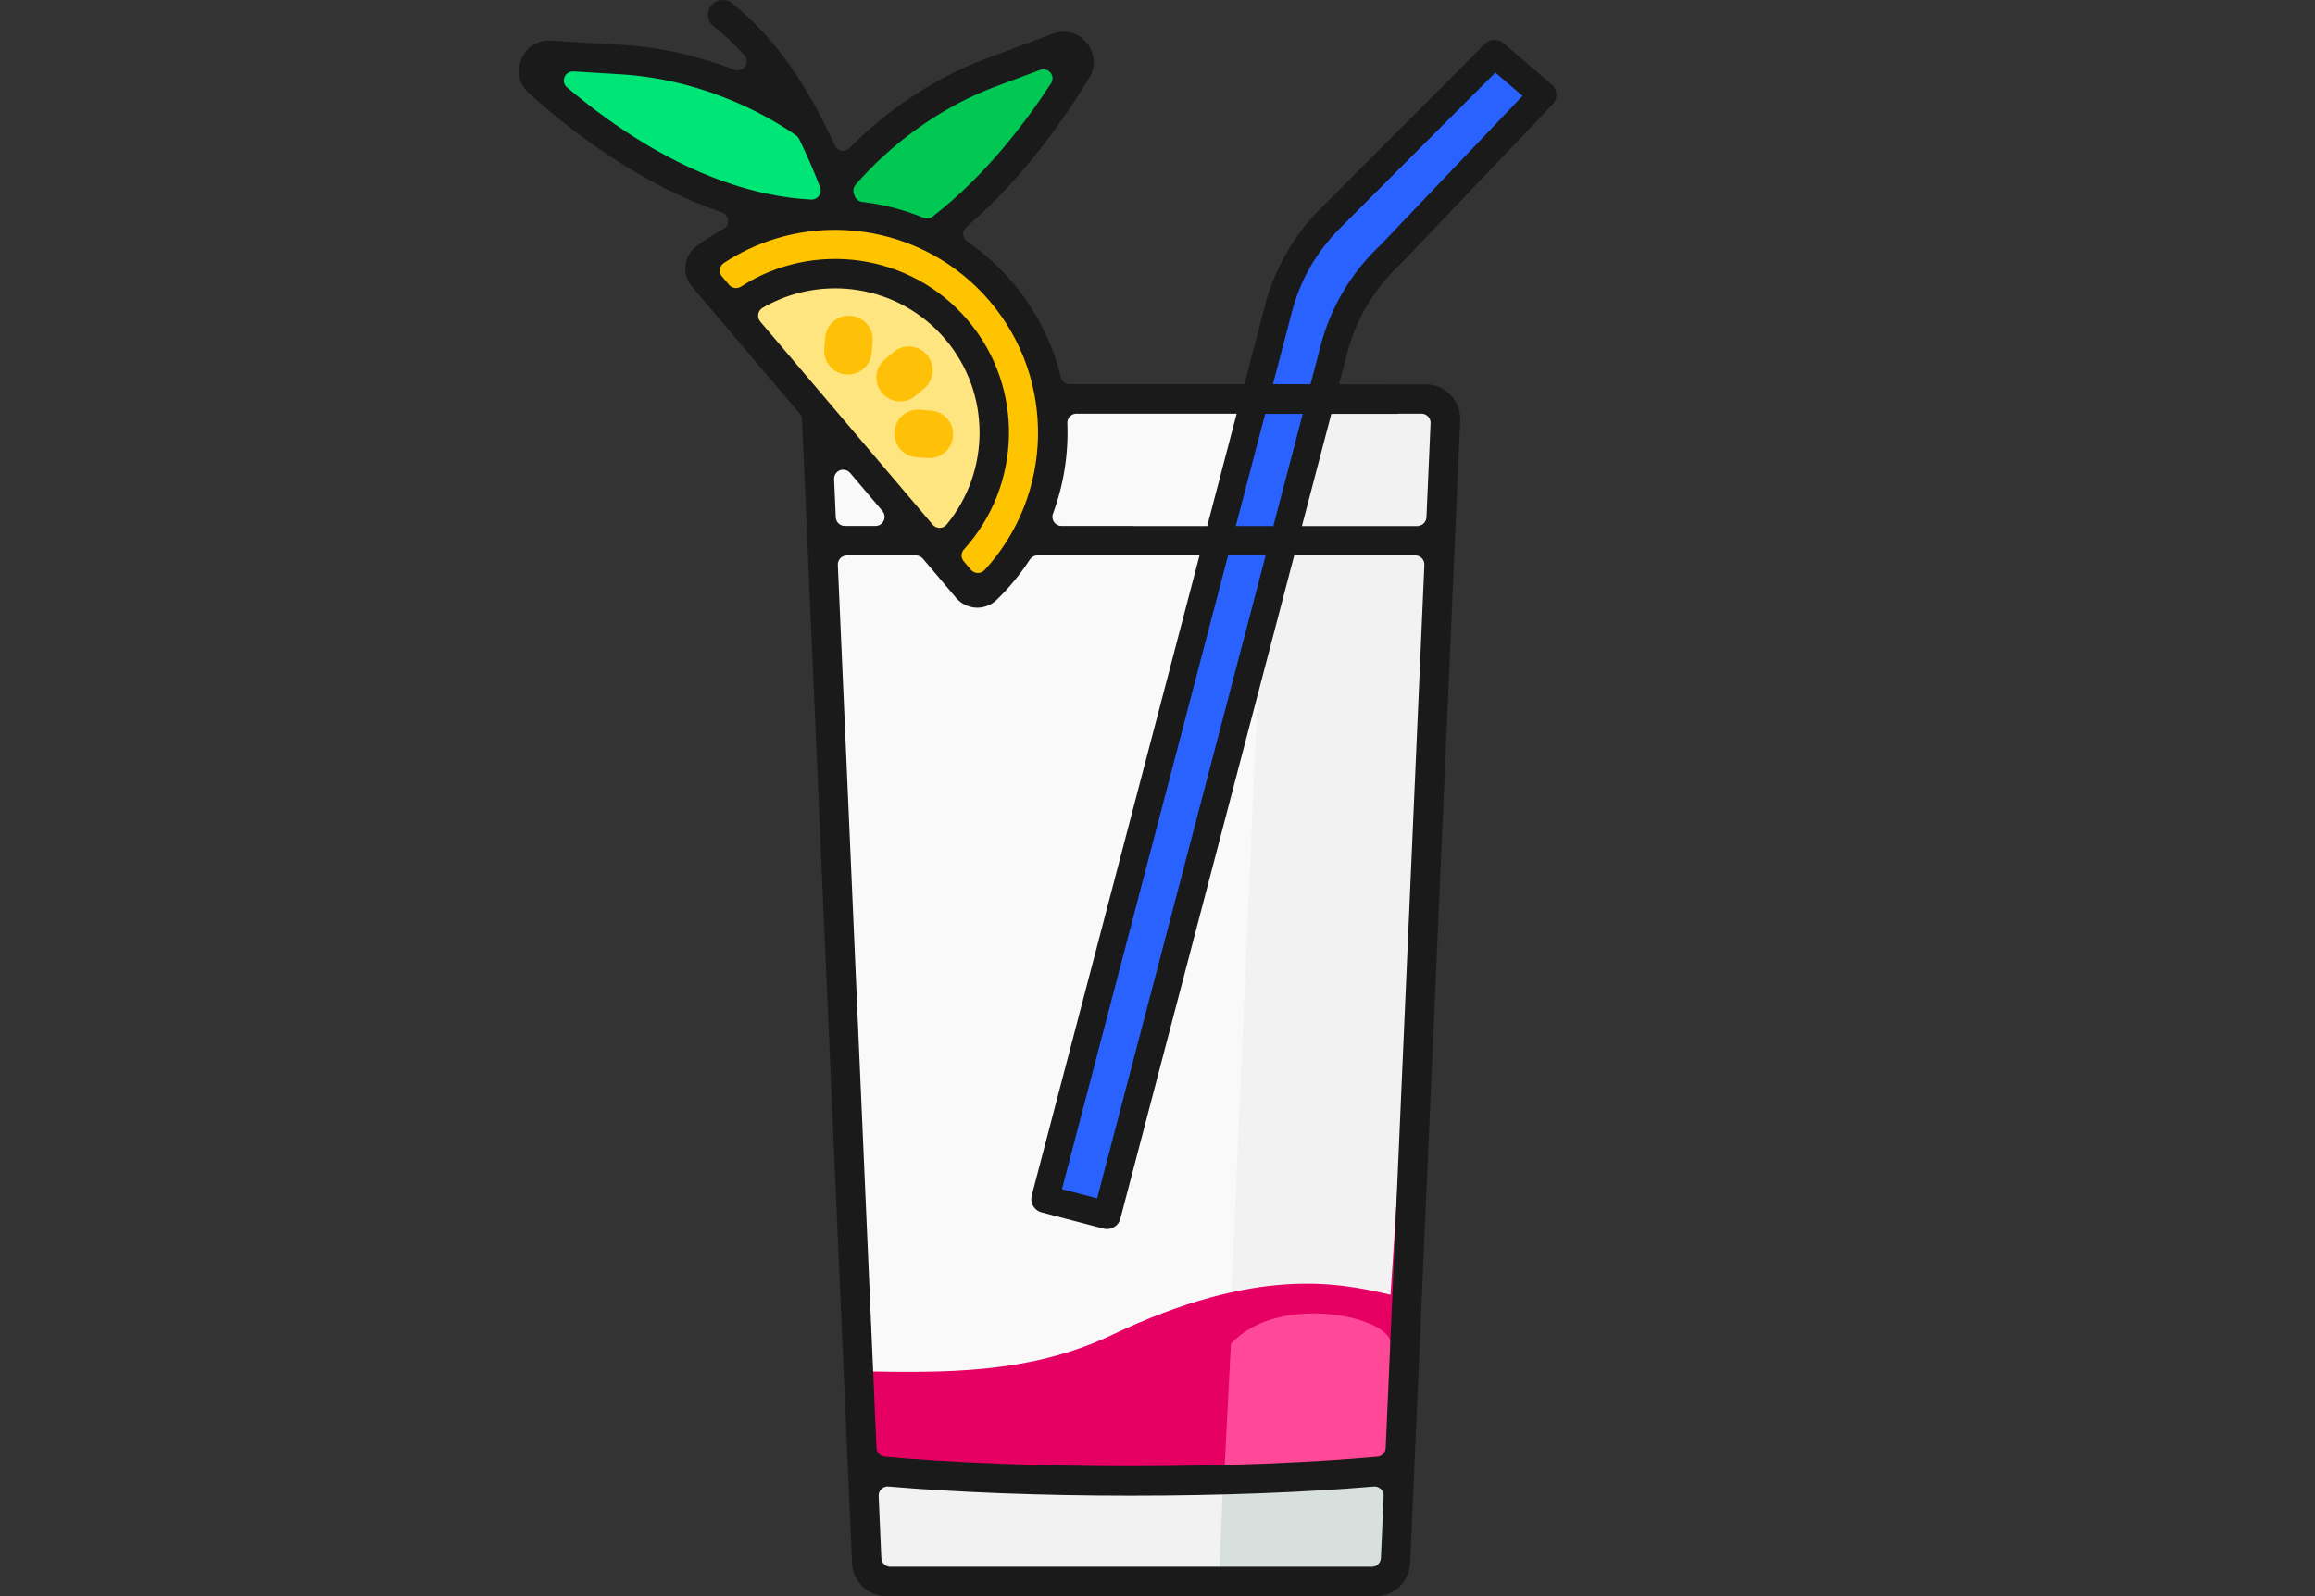 <svg height="80" viewBox="0 0 116 80" width="116" xmlns="http://www.w3.org/2000/svg">
  <rect x="0" y="0" width="116" height="80" fill="#333333" stroke="none"/>
  <g transform="matrix(.691 0 0 .691 26 0)">
    <path d="m1.448 5.971c-.791-.714-.239-2.024.825-1.96l5.133.309c8.157.491 13.664 4.893 13.68 4.905 1.001 1.974 1.85 4.09 2.572 6.246-9.222 1.013-18.185-5.868-22.21-9.501z" fill="#00e676"/>
    <path d="m39.087 3.448-4.818 1.799c-6.396 2.389-10.221 6.841-11.313 8.252.784 2.074 1.44 4.216 1.987 6.33 7.579-2.885 13.032-10.613 15.507-14.748.548-.915-.364-2.006-1.363-1.633z" fill="#00c853"/>
    <path d="m26.679 114.713 35.434-0c.778 0 1.417-.612 1.451-1.389l3.627-82.871c.036-.826-.624-1.516-1.451-1.516h-42.688c-.827 0-1.487.69-1.451 1.516l3.627 82.871c.034.777.674 1.389 1.451 1.389z" fill="#f9f9f9"/>
    <path d="m65.74 28.937h-11.233l-3.754 85.776 11.36-0c.778 0 1.417-.612 1.451-1.389l3.627-82.871c.036-.827-.624-1.516-1.451-1.516z" fill="#f2f2f2"/>
    <path d="m-282.493 111.92-39.937 72.348c-7.558 11.873-11.572 25.656-11.57 39.73v336h-24v-345.54c0-13.103 3.478-25.971 10.08-37.29l44.11-75.62z" fill="#2962ff" stroke="#1a1a1a" stroke-linecap="round" stroke-linejoin="round" stroke-width="10.364" transform="matrix(.187 .049 -.049 .187 132.545 -.207)"/>
    <path d="m66.807 39.219-3.243 74.105c-.034.777-.674 1.389-1.451 1.389l-35.434 0c-.778 0-1.417-.612-1.451-1.389l-.534-13.858c6.149.112 12.329.214 18.321-2.641 10.486-4.998 16.382-3.804 20.194-2.912z" fill="#e60064"/>
    <path d="m32.531 42.683c.351.414.978.439 1.369.063 5.954-5.733 6.498-15.186 1.075-21.576-5.422-6.39-14.837-7.392-21.463-2.45-.435.325-.512.947-.161 1.361z" fill="#ffc400"/>
    <path d="m30.408 40.182c4.858-4.125 5.454-11.406 1.33-16.266-4.124-4.859-11.405-5.456-16.265-1.334z" fill="#ffe57f"/>
    <path d="m63.564 113.324-.355-16.007c-.412-1.97-8.363-3.466-11.578.173l-.878 17.223 11.36-0c.243 0.0.473-.06.674-.166.444-.233.754-.689.777-1.223z" fill="#ff4897"/>
    <path d="m44.396 107.418c7.543 0 14.395-.32 19.464-.841l-.295 6.746c-.034.777-.674 1.389-1.451 1.389h-35.434c-.778 0-1.417-.612-1.451-1.389l-.295-6.746c5.068.521 11.92.841 19.464.841z" fill="#f2f2f2"/>
    <path d="m62.969 114.432c.035-.025.068-.052.1-.081.011-.009.022-.018.033-.028.041-.037.079-.077.115-.119.007-.008.013-.017.019-.025.029-.036.057-.072.082-.111.009-.014.018-.028.027-.042.025-.039.047-.08.068-.121.005-.009.01-.019.015-.028.024-.051.044-.103.062-.157.005-.014.008-.028.012-.042.013-.043.024-.086.033-.13.003-.016.007-.033.01-.049.01-.058.017-.116.02-.176l.022-.501.273-6.246c-3.522.362-7.906.626-12.783.754l-.323 7.381h11.36c.056 0 .11-.004.164-.01.017-.002.033-.005.05-.007.038-.005.074-.013.111-.02.018-.004.036-.009.054-.013.036-.01.071-.021.106-.034.015-.005.031-.01.046-.017.049-.019.097-.04.143-.065.05-.026.097-.056.143-.087.013-.01.026-.019.038-.029z" fill="#d7e0dc"/>
    <g fill="#ffc107">
      <path d="m28.766 28.704.623-.529c.727-.617.817-1.707.2-2.434-.617-.727-1.706-.816-2.434-.2l-.623.529c-.727.617-.817 1.707-.2 2.434.341.403.828.61 1.318.61.395 0 .791-.134 1.116-.41z"/>
      <path d="m29.092 29.717c-.952-.081-1.784.63-1.862 1.58-.078.951.63 1.784 1.58 1.861l.815.067c.048.004.095.006.142.006.89 0 1.645-.684 1.719-1.586.078-.951-.63-1.784-1.58-1.861z"/>
      <path d="m24.071 22.907c-.952-.082-1.784.629-1.862 1.58l-.067.815c-.078.951.629 1.784 1.58 1.862.048.004.096.006.143.006.89 0 1.645-.683 1.719-1.586l.067-.815c.078-.95-.629-1.784-1.58-1.862z"/>
    </g>
    <path d="m14.651.008c-.273.034-.527.167-.711.402-.368.471-.287 1.13.184 1.498.792.618 1.53 1.323 2.219 2.094.466.517-.083 1.309-.73 1.055-2.243-.869-5.006-1.614-8.141-1.803l-5.133-.309c-.964-.057-1.786.452-2.158 1.34-.372.886-.16 1.835.553 2.479 2.08 1.877 5.404 4.558 9.375 6.645 1.568.824 3.108 1.488 4.617 1.996.545.183.61.928.105 1.203-.674.37-1.327.786-1.957 1.256-.443.33-.737.841-.799 1.389-.062.545.107 1.103.461 1.52l7.842 9.242c.102.121.158.274.156.432-0.0.042 0.0.057-0.0.053l1.189 27.185c.025.58.493 1.021 1.066 1.021.012-0.0.026-.001.047-.002.597-.026 1.048-.516 1.021-1.113l-.729-16.615c-.016-.375.283-.687.658-.688h5.004c.193 0.0.377.085.502.232l2.422 2.855c.353.417.878.674 1.426.701.038.002.071.004.1.004.517 0 1.026-.204 1.4-.564.932-.898 1.734-1.883 2.416-2.93.122-.187.33-.299.553-.299h27.395c.375 0.0.674.313.658.688l-2.805 64.055c-.015.33-.271.598-.6.627-5.029.449-11.289.691-17.861.691-6.572-0-12.834-.243-17.863-.691-.329-.029-.585-.297-.6-.627l-2.076-47.439c-.026-.599-.509-1.046-1.113-1.021l-.002 0c-.596.027-1.046.517-1.02 1.113l2.438 55.687c.06 1.362 1.155 2.412 2.518 2.412h35.436c1.363 0 2.458-1.051 2.518-2.412l3.627-82.871c.03-.68-.227-1.362-.697-1.854-.417-.436-.991-.706-1.592-.762l-11.133-.016h-14.898c-.304 0-.568-.207-.641-.502-.602-2.469-1.764-4.831-3.508-6.887-.98-1.155-2.088-2.141-3.285-2.965-.358-.245-.385-.764-.055-1.045 4.24-3.618 7.347-8.217 8.916-10.838.494-.825.419-1.793-.195-2.531-.616-.739-1.556-.988-2.457-.652l-4.818 1.799c-4.592 1.715-7.94 4.487-9.928 6.5-.326.33-.882.228-1.07-.195-.279-.626-.566-1.23-.859-1.809-0-.001-0-.001-0-.002.003.005-.007-.011-.031-.053-.005-.01-.011-.021-.016-.031-1.727-3.383-3.886-6.346-6.553-8.43-.236-.184-.515-.252-.787-.219zm23.355 5.018c.537-.026.877.567.584 1.018-1.815 2.792-4.752 6.705-8.59 9.666-.186.144-.435.177-.652.088-1.426-.587-2.914-.972-4.449-1.15-.25-.029-.461-.198-.545-.436-.016-.046-.037-.099-.059-.16-.079-.223-.033-.471.121-.65 1.522-1.766 4.964-5.187 10.227-7.152l3.164-1.182c.064-.024.131-.038.199-.041zm-34.125.156c.001-0.0.003-0.0.004-0.0.025-.001.051-.001.076 0l3.379.203c6.679.402 11.518 3.554 12.768 4.443.089.063.161.148.209.246.537 1.09 1.046 2.262 1.525 3.504.171.444-.171.917-.646.895-3.737-.173-10.051-1.672-17.699-8.129-.456-.383-.21-1.126.385-1.162zm18.521 11.498c.873-.031 1.747.016 2.609.139 3.45.491 6.737 2.202 9.148 5.043 4.822 5.683 4.599 14.08-.391 19.49-.269.29-.731.28-.986-.021l-.52-.611c-.214-.252-.208-.624.014-.869 4.187-4.613 4.416-11.745.275-16.625-4.141-4.88-11.214-5.816-16.447-2.436-.278.179-.645.125-.859-.127l-.52-.611c-.256-.302-.19-.759.141-.977 2.306-1.516 4.918-2.303 7.535-2.395zm.477 4.234c.598-.003 1.194.045 1.783.143 2.358.392 4.599 1.591 6.262 3.551 3.326 3.919 3.262 9.606.092 13.443-.262.316-.745.318-1.01.006l-6.252-7.367-6.25-7.365c-.266-.313-.184-.789.17-.996 1.613-.939 3.412-1.405 5.205-1.414zm17.51 9.092c.001-0.0.001-0.0.002-0.0.012-0.0.025-0.0.037-0h12.205c.048 0.0.096.005.143.016h10.906c.033-.008.067-.013.102-.016.016-.001.031-.001.047-0l1.623 0c.375 0.0.674.313.658.687l-.299 6.828c-.015.316-.253.577-.566.621l0.0.018-20.656 0-0-.01h-5.244c-.458-.001-.775-.457-.617-.887.78-2.108 1.131-4.344 1.041-6.572-.015-.359.26-.664.619-.686zm-16.914 4.064c.001-0.0.001-0.0.002-0.0.207-.012.407.074.541.232l2.344 2.764c.361.428.058 1.083-.502 1.084l-2.223 0c-.352-0-.642-.277-.658-.629l-.121-2.764c-.016-.359.258-.665.617-.688zm3.229 73.752h.002c.032-.002.064-.001.096.002 4.998.427 11.156.662 17.594.662 6.437 0 12.598-.235 17.596-.662.396-.034.732.288.715.686l-.197 4.506c-.016.352-.306.629-.658.629h-34.91c-.352-0-.642-.277-.658-.629l-.195-4.506c-.016-.359.258-.665.617-.688z" fill="#1a1a1a"/>
  </g>
</svg>

